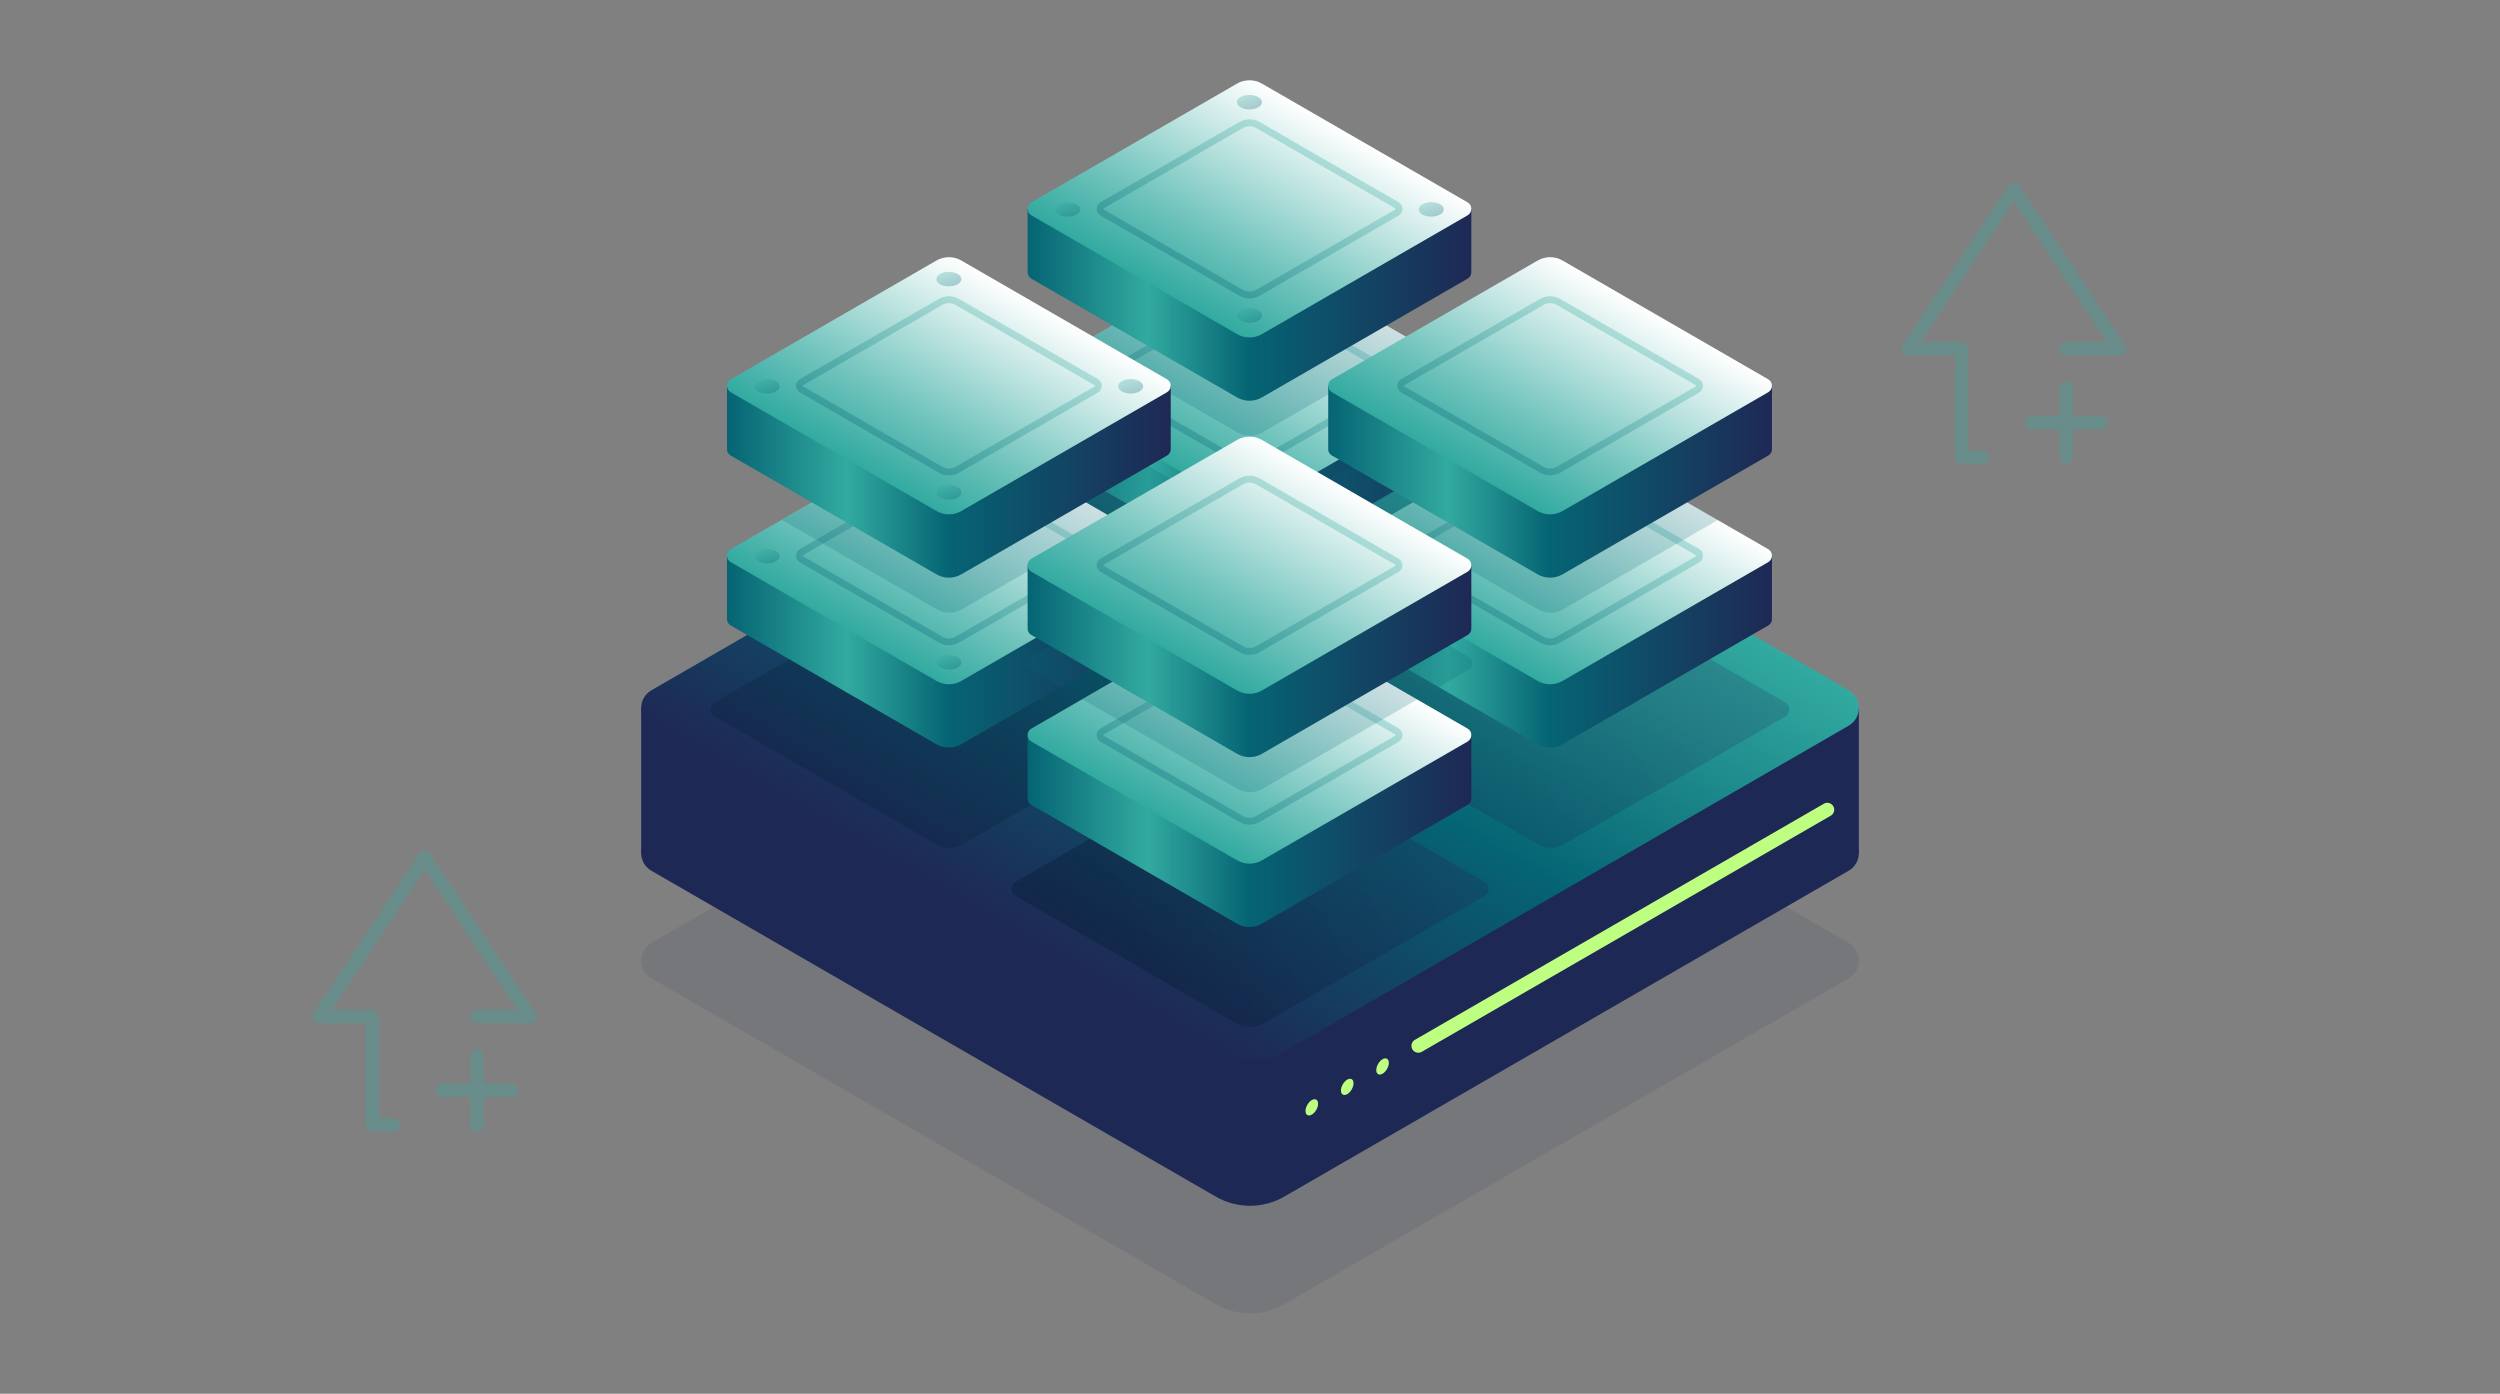 <?xml version="1.0" encoding="UTF-8"?><svg id="i" xmlns="http://www.w3.org/2000/svg" xmlns:xlink="http://www.w3.org/1999/xlink" viewBox="0 0 574 320"><rect x="0" y="0" width="574" height="320" fill="#808080" stroke="none"/><defs><linearGradient id="b" x1="0" y1="32.62" x2="64.48" y2="32.62" gradientUnits="userSpaceOnUse"><stop offset="0" stop-color="#056473"/><stop offset=".27" stop-color="#32aaa0"/><stop offset=".5" stop-color="#056473"/><stop offset="1" stop-color="#1e2855"/></linearGradient><linearGradient id="c" x1="40.57" y1="4.25" x2="23.91" y2="33.11" gradientUnits="userSpaceOnUse"><stop offset="0" stop-color="#fff"/><stop offset=".67" stop-color="#71c4bd"/><stop offset="1" stop-color="#32aaa0"/></linearGradient><linearGradient id="d" x1="38.07" y1="8.58" x2="26.41" y2="28.78" gradientUnits="userSpaceOnUse"><stop offset="0" stop-color="#32aaa0"/><stop offset="1" stop-color="#056473"/></linearGradient><linearGradient id="e" x1="58.02" y1="17.65" x2="59.3" y2="19.88" xlink:href="#d"/><linearGradient id="f" x1="31.6" y1="2.07" x2="32.88" y2="4.29" xlink:href="#d"/><linearGradient id="g" x1="31.6" y1="33.07" x2="32.88" y2="35.29" xlink:href="#d"/><linearGradient id="h" x1="5.18" y1="17.65" x2="6.47" y2="19.88" xlink:href="#d"/><symbol id="a" viewBox="0 0 64.48 46.56"><path d="m64.48,18.68H0v9h.02c-.08.43.09.89.52,1.14l29.89,17.26c1.12.65,2.5.65,3.62,0l29.89-17.26c.43-.25.6-.71.52-1.14h.02v-9Z" style="fill:url(#b); stroke-width:0px;"/><path d="m63.94,19.62l-29.89,17.26c-1.12.65-2.5.65-3.62,0L.54,19.62c-.72-.42-.72-1.46,0-1.88L30.43.48c1.12-.65,2.5-.65,3.62,0l29.89,17.26c.72.42.72,1.46,0,1.88Z" style="fill:url(#c); stroke-width:0px;"/><g style="opacity:.3;"><path d="m32.24,6.67c.34,0,.67.09.97.26l20.19,11.66s.06.03.06.1-.04.09-.06.1l-20.19,11.66c-.29.17-.63.26-.97.26s-.67-.09-.97-.26l-20.19-11.66s-.06-.03-.06-.1.04-.09.06-.1L31.28,6.93c.29-.17.63-.26.97-.26m0-1c-.51,0-1.01.13-1.47.39l-20.19,11.66c-.74.43-.74,1.5,0,1.93l20.19,11.66c.45.26.96.39,1.47.39s1.01-.13,1.47-.39l20.19-11.66c.74-.43.74-1.5,0-1.93l-20.19-11.66c-.45-.26-.96-.39-1.47-.39h0Z" style="fill:url(#d); stroke-width:0px;"/></g><g style="opacity:.3;"><ellipse cx="58.66" cy="18.76" rx="1.82" ry="1.05" style="fill:url(#e); stroke-width:0px;"/></g><g style="opacity:.3;"><ellipse cx="32.24" cy="3.18" rx="1.82" ry="1.05" style="fill:url(#f); stroke-width:0px;"/></g><g style="opacity:.3;"><ellipse cx="32.24" cy="34.18" rx="1.82" ry="1.05" style="fill:url(#g); stroke-width:0px;"/></g><g style="opacity:.3;"><ellipse cx="5.82" cy="18.76" rx="1.82" ry="1.05" style="fill:url(#h); stroke-width:0px;"/></g></symbol><linearGradient id="j" x1="323.12" y1="99.99" x2="250.88" y2="225.12" gradientUnits="userSpaceOnUse"><stop offset="0" stop-color="#30a49a"/><stop offset="0" stop-color="#32aaa0"/><stop offset=".5" stop-color="#056473"/><stop offset="1" stop-color="#1e2855"/></linearGradient><linearGradient id="k" x1="345.65" y1="89.32" x2="221.77" y2="160.84" gradientUnits="userSpaceOnUse"><stop offset="0" stop-color="#006473"/><stop offset=".5" stop-color="#1e2855"/><stop offset="1" stop-color="#001428"/></linearGradient><linearGradient id="l" x1="384.3" y1="147.9" x2="260.42" y2="219.43" xlink:href="#k"/><linearGradient id="m" x1="347.32" y1="88.23" x2="223.44" y2="159.75" gradientUnits="userSpaceOnUse"><stop offset="0" stop-color="#1e2855"/><stop offset="1" stop-color="#001428"/></linearGradient><linearGradient id="n" x1="381.94" y1="147.94" x2="258.06" y2="219.46" xlink:href="#m"/><clipPath id="o"><path d="m235.98,101.29h-.04v-14.26h0c0-.58.29-1.16.86-1.49l47.34-27.33c1.77-1.02,3.96-1.02,5.73,0l47.34,27.33c.57.33.86.91.86,1.49h0v14.26h-.04c.12.67-.15,1.41-.82,1.8l-47.34,27.33c-1.77,1.02-3.96,1.02-5.73,0l-47.34-27.33c-.68-.39-.94-1.13-.82-1.8Zm171.1,26.36h0c0-.58-.29-1.16-.86-1.49l-47.33-27.33c-1.77-1.02-3.96-1.02-5.73,0l-47.34,27.33c-.57.33-.86.91-.86,1.49h0v14.26h.04c-.12.67.15,1.41.82,1.8l47.34,27.33c1.77,1.02,3.96,1.02,5.73,0l47.34-27.33c.68-.39.94-1.13.82-1.8h.04v-14.26Zm-138.08,14.26h.04v-14.26h0c0-.58-.29-1.16-.86-1.49l-47.34-27.33c-1.77-1.02-3.96-1.02-5.73,0l-47.34,27.33c-.57.33-.86.91-.86,1.49h0v14.26h.04c-.12.67.14,1.41.82,1.8l47.33,27.33c1.77,1.02,3.96,1.02,5.73,0l47.34-27.33c.68-.39.94-1.13.82-1.8Zm68.2,25.45l-47.34-27.33c-1.77-1.02-3.96-1.02-5.73,0l-47.34,27.33c-.57.33-.86.91-.86,1.49v14.26h.04c-.12.67.15,1.41.82,1.8l47.34,27.33c1.77,1.02,3.96,1.02,5.73,0l47.34-27.33c.68-.39.94-1.13.82-1.8h.04v-14.26c0-.58-.29-1.16-.86-1.49Z" style="fill:none; stroke-width:0px;"/></clipPath></defs><g style="opacity:.3;"><polyline points="109.54 233.4 121.71 233.4 97.51 196.86 73.31 233.4 85.49 233.4 85.49 258.28 90.25 258.28" style="fill:none; stroke:#32aaa0; stroke-linecap:round; stroke-linejoin:round; stroke-width:3.1px;"/><line x1="109.54" y1="242.37" x2="109.54" y2="258.28" style="fill:none; stroke:#32aaa0; stroke-linecap:round; stroke-linejoin:round; stroke-width:3.1px;"/><line x1="117.49" y1="250.32" x2="101.59" y2="250.32" style="fill:none; stroke:#32aaa0; stroke-linecap:round; stroke-linejoin:round; stroke-width:3.1px;"/></g><g style="opacity:.3;"><polyline points="474.41 80.07 486.59 80.07 462.38 43.53 438.18 80.07 450.36 80.07 450.36 104.94 455.12 104.94" style="fill:none; stroke:#32aaa0; stroke-linecap:round; stroke-linejoin:round; stroke-width:3.1px;"/><line x1="474.41" y1="89.04" x2="474.41" y2="104.94" style="fill:none; stroke:#32aaa0; stroke-linecap:round; stroke-linejoin:round; stroke-width:3.1px;"/><line x1="482.36" y1="96.99" x2="466.46" y2="96.99" style="fill:none; stroke:#32aaa0; stroke-linecap:round; stroke-linejoin:round; stroke-width:3.1px;"/></g><path d="m424.44,224.63l-129.59,74.82c-4.85,2.8-10.83,2.8-15.69,0l-129.59-74.82c-3.14-1.81-3.14-6.34,0-8.15l129.59-74.82c4.85-2.8,10.83-2.8,15.69,0l129.59,74.82c3.14,1.81,3.14,6.34,0,8.15Z" style="fill:#1e2855; opacity:.1; stroke-width:0px;"/><rect x="380.83" y="162.55" width="45.96" height="33.3" style="fill:#1e2855; stroke-width:0px;"/><rect x="147.21" y="162.55" width="45.96" height="33.3" style="fill:#1e2855; stroke-width:0px;"/><path d="m424.44,199.93l-129.59,74.82c-4.85,2.8-10.83,2.8-15.69,0l-129.59-74.82c-3.14-1.81-3.14-6.34,0-8.15l135.08-77.99c1.46-.84,3.25-.84,4.71,0l135.08,77.99c3.14,1.81,3.14,6.34,0,8.15Z" style="fill:#1e2855; stroke-width:0px;"/><path d="m424.44,166.63l-129.59,74.82c-4.85,2.8-10.83,2.8-15.69,0l-129.59-74.82c-3.14-1.81-3.14-6.34,0-8.15l129.59-74.82c4.85-2.8,10.83-2.8,15.69,0l129.59,74.82c3.14,1.81,3.14,6.34,0,8.15Z" style="fill:url(#j); stroke-width:0px;"/><line x1="419.55" y1="185.91" x2="325.65" y2="240.12" style="fill:none; stroke:#beff82; stroke-linecap:round; stroke-miterlimit:10; stroke-width:3.17px;"/><ellipse cx="301.19" cy="254.25" rx="2.04" ry="1.18" transform="translate(-69.59 387.96) rotate(-60)" style="fill:#beff82; stroke-width:0px;"/><ellipse cx="309.32" cy="249.56" rx="2.04" ry="1.18" transform="translate(-61.46 392.65) rotate(-60)" style="fill:#beff82; stroke-width:0px;"/><ellipse cx="317.44" cy="244.86" rx="2.04" ry="1.18" transform="translate(-53.34 397.34) rotate(-60)" style="fill:#beff82; stroke-width:0px;"/><path d="m340.9,124.77l-50.81,29.34c-1.9,1.1-4.25,1.1-6.15,0l-50.81-29.34c-1.23-.71-1.23-2.49,0-3.2l50.81-29.34c1.9-1.1,4.25-1.1,6.15,0l50.81,29.34c1.23.71,1.23,2.49,0,3.2Z" style="fill:url(#k); opacity:.3; stroke-width:0px;"/><path d="m340.9,205.67l-50.81,29.34c-1.9,1.1-4.25,1.1-6.15,0l-50.81-29.34c-1.23-.71-1.23-2.49,0-3.2l50.81-29.34c1.9-1.1,4.25-1.1,6.15,0l50.81,29.34c1.23.71,1.23,2.49,0,3.2Z" style="fill:url(#l); opacity:.3; stroke-width:0px;"/><g style="opacity:.2;"><path d="m271.87,164.5l-50.81,29.34c-1.9,1.1-4.25,1.1-6.15,0l-50.81-29.34c-1.23-.71-1.23-2.49,0-3.2l50.81-29.34c1.9-1.1,4.25-1.1,6.15,0l50.81,29.34c1.23.71,1.23,2.49,0,3.2Z" style="fill:url(#m); stroke-width:0px;"/><path d="m409.91,164.5l-50.81,29.34c-1.9,1.1-4.25,1.1-6.15,0l-50.81-29.34c-1.23-.71-1.23-2.49,0-3.2l50.81-29.34c1.9-1.1,4.25-1.1,6.15,0l50.81,29.34c1.23.71,1.23,2.49,0,3.2Z" style="fill:url(#n); stroke-width:0px;"/></g><use width="64.48" height="46.56" transform="translate(235.94 57.45) scale(1.58)" xlink:href="#a"/><use width="64.48" height="46.56" transform="translate(304.96 98.07) scale(1.58)" xlink:href="#a"/><use width="64.48" height="46.56" transform="translate(166.92 98.07) scale(1.58)" xlink:href="#a"/><use width="64.48" height="46.56" transform="translate(235.94 139.26) scale(1.58)" xlink:href="#a"/><g style="clip-path:url(#o);"><path d="m406.22,112.58l-47.34,27.33c-1.77,1.02-3.96,1.02-5.73,0l-47.34-27.33c-1.15-.66-1.15-2.32,0-2.98l47.34-27.33c1.77-1.02,3.96-1.02,5.73,0l47.34,27.33c1.15.66,1.15,2.32,0,2.98Z" style="fill:#056473; opacity:.2; stroke-width:0px;"/><path d="m268.18,112.58l-47.34,27.33c-1.77,1.02-3.96,1.02-5.73,0l-47.34-27.33c-1.15-.66-1.15-2.32,0-2.98l47.34-27.33c1.77-1.02,3.96-1.02,5.73,0l47.34,27.33c1.15.66,1.15,2.32,0,2.98Z" style="fill:#056473; opacity:.2; stroke-width:0px;"/><path d="m337.2,71.96l-47.34,27.33c-1.77,1.02-3.96,1.02-5.73,0l-47.34-27.33c-1.15-.66-1.15-2.32,0-2.98l47.34-27.33c1.77-1.02,3.96-1.02,5.73,0l47.34,27.33c1.15.66,1.15,2.32,0,2.98Z" style="fill:#056473; opacity:.2; stroke-width:0px;"/><path d="m337.2,153.78l-47.34,27.33c-1.77,1.02-3.96,1.02-5.73,0l-47.34-27.33c-1.15-.66-1.15-2.32,0-2.98l47.34-27.33c1.77-1.02,3.96-1.02,5.73,0l47.34,27.33c1.15.66,1.15,2.32,0,2.98Z" style="fill:#056473; opacity:.2; stroke-width:0px;"/></g><use width="64.48" height="46.56" transform="translate(235.94 18.44) scale(1.58)" xlink:href="#a"/><use width="64.48" height="46.56" transform="translate(304.96 59.06) scale(1.58)" xlink:href="#a"/><use width="64.48" height="46.56" transform="translate(166.92 59.06) scale(1.58)" xlink:href="#a"/><use width="64.48" height="46.56" transform="translate(235.94 100.26) scale(1.58)" xlink:href="#a"/></svg>